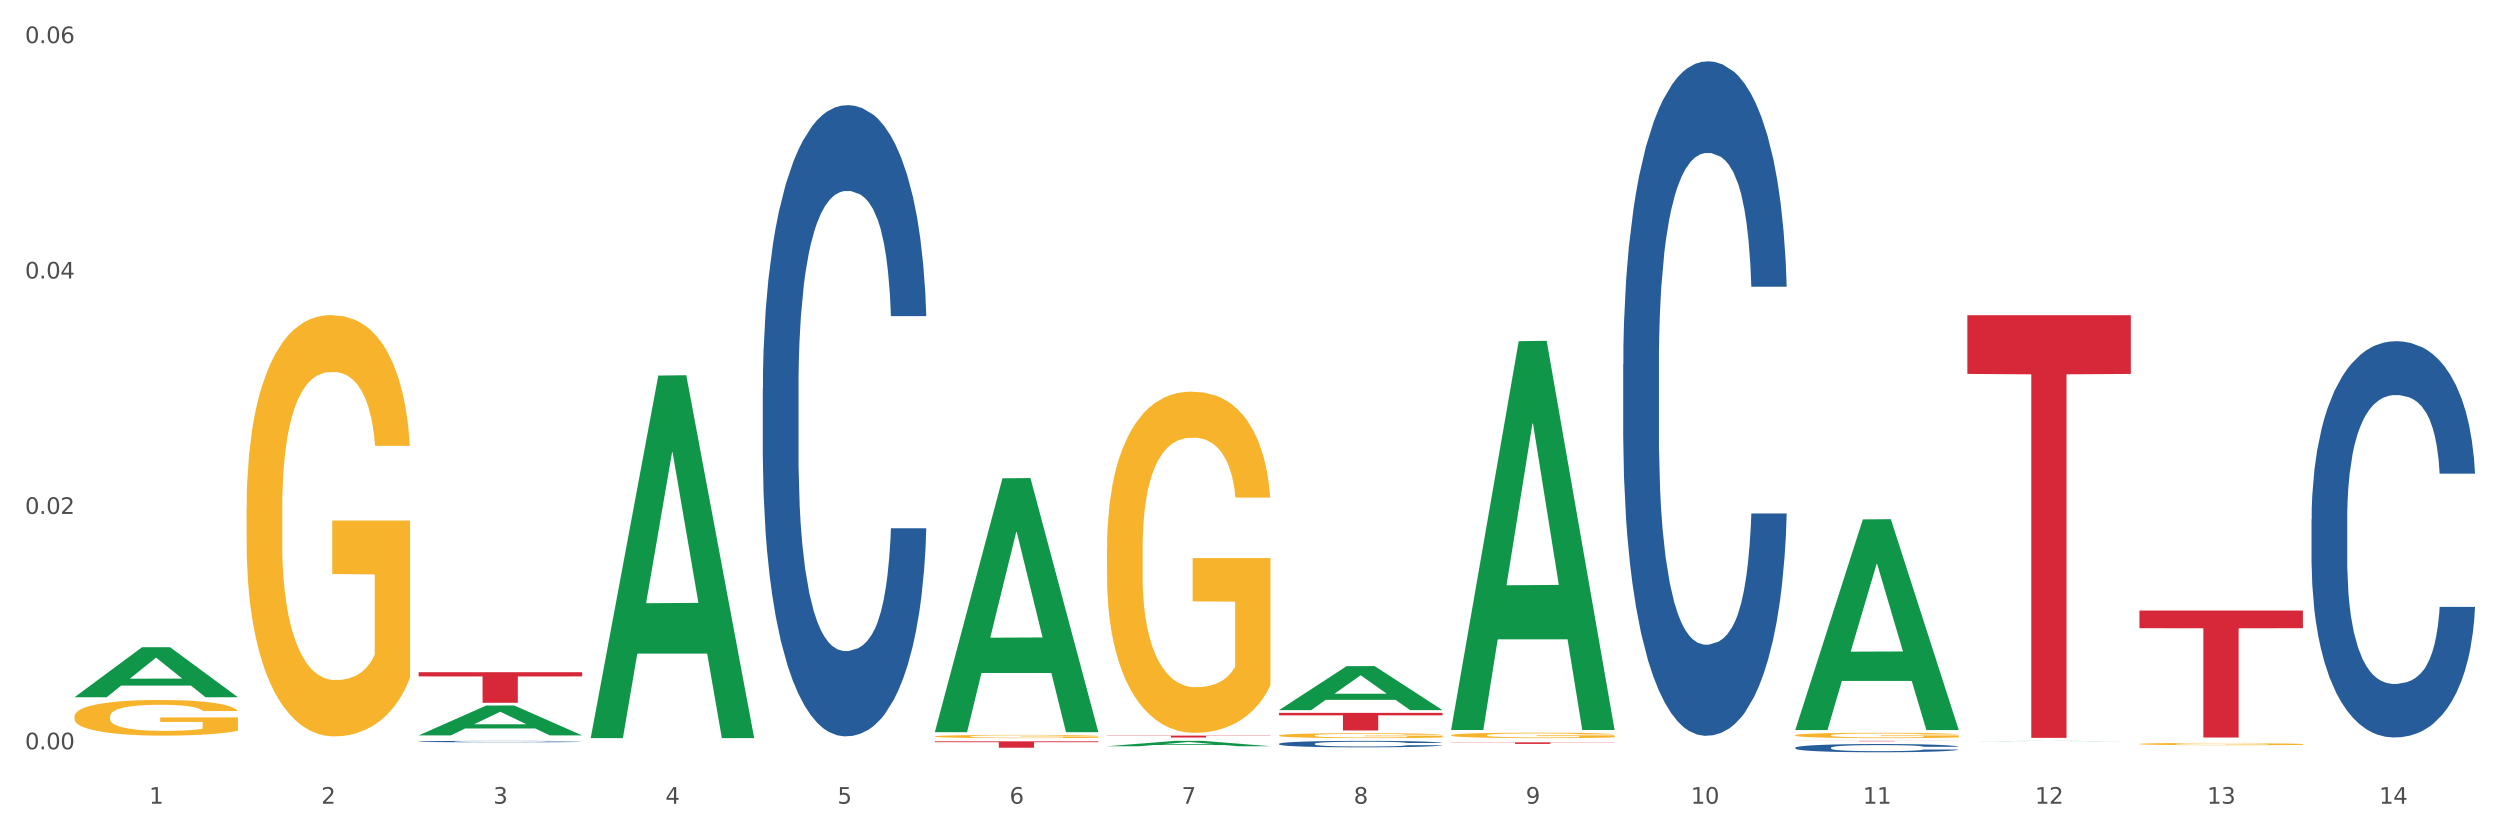 <?xml version="1.0" encoding="utf-8" standalone="no"?>
<!DOCTYPE svg PUBLIC "-//W3C//DTD SVG 1.1//EN"
  "http://www.w3.org/Graphics/SVG/1.1/DTD/svg11.dtd">
<svg xmlns:xlink="http://www.w3.org/1999/xlink" width="1080pt" height="360pt" viewBox="0 0 1080 360" xmlns="http://www.w3.org/2000/svg" version="1.1">
 <rect x="0" y="0" width="1080" height="360" fill="#333333" stroke="none"/>
 <defs>
  <style type="text/css">*{stroke-linejoin: round; stroke-linecap: butt}</style>
 </defs>
 <g id="figure_1">
  <g id="patch_1">
   <path d="M 0 360 
L 1080 360 
L 1080 0 
L 0 0 
z
" style="fill: #ffffff; stroke: #ffffff; stroke-linejoin: miter"/>
  </g>
  <g id="axes_1">
   <g id="matplotlib.axis_1">
    <g id="xtick_1">
     <g id="text_1">
      <!-- 1 -->
      <g style="fill: #4d4d4d" transform="translate(64.432 347.204) scale(0.096 -0.096)">
       <defs>
        <path id="DejaVuSans-31" d="M 794 531 
L 1825 531 
L 1825 4091 
L 703 3866 
L 703 4441 
L 1819 4666 
L 2450 4666 
L 2450 531 
L 3481 531 
L 3481 0 
L 794 0 
L 794 531 
z
" transform="scale(0.016)"/>
       </defs>
       <use xlink:href="#DejaVuSans-31"/>
      </g>
     </g>
    </g>
    <g id="xtick_2">
     <g id="text_2">
      <!-- 2 -->
      <g style="fill: #4d4d4d" transform="translate(138.771 347.204) scale(0.096 -0.096)">
       <defs>
        <path id="DejaVuSans-32" d="M 1228 531 
L 3431 531 
L 3431 0 
L 469 0 
L 469 531 
Q 828 903 1448 1529 
Q 2069 2156 2228 2338 
Q 2531 2678 2651 2914 
Q 2772 3150 2772 3378 
Q 2772 3750 2511 3984 
Q 2250 4219 1831 4219 
Q 1534 4219 1204 4116 
Q 875 4013 500 3803 
L 500 4441 
Q 881 4594 1212 4672 
Q 1544 4750 1819 4750 
Q 2544 4750 2975 4387 
Q 3406 4025 3406 3419 
Q 3406 3131 3298 2873 
Q 3191 2616 2906 2266 
Q 2828 2175 2409 1742 
Q 1991 1309 1228 531 
z
" transform="scale(0.016)"/>
       </defs>
       <use xlink:href="#DejaVuSans-32"/>
      </g>
     </g>
    </g>
    <g id="xtick_3">
     <g id="text_3">
      <!-- 3 -->
      <g style="fill: #4d4d4d" transform="translate(213.109 347.204) scale(0.096 -0.096)">
       <defs>
        <path id="DejaVuSans-33" d="M 2597 2516 
Q 3050 2419 3304 2112 
Q 3559 1806 3559 1356 
Q 3559 666 3084 287 
Q 2609 -91 1734 -91 
Q 1441 -91 1130 -33 
Q 819 25 488 141 
L 488 750 
Q 750 597 1062 519 
Q 1375 441 1716 441 
Q 2309 441 2620 675 
Q 2931 909 2931 1356 
Q 2931 1769 2642 2001 
Q 2353 2234 1838 2234 
L 1294 2234 
L 1294 2753 
L 1863 2753 
Q 2328 2753 2575 2939 
Q 2822 3125 2822 3475 
Q 2822 3834 2567 4026 
Q 2313 4219 1838 4219 
Q 1578 4219 1281 4162 
Q 984 4106 628 3988 
L 628 4550 
Q 988 4650 1302 4700 
Q 1616 4750 1894 4750 
Q 2613 4750 3031 4423 
Q 3450 4097 3450 3541 
Q 3450 3153 3228 2886 
Q 3006 2619 2597 2516 
z
" transform="scale(0.016)"/>
       </defs>
       <use xlink:href="#DejaVuSans-33"/>
      </g>
     </g>
    </g>
    <g id="xtick_4">
     <g id="text_4">
      <!-- 4 -->
      <g style="fill: #4d4d4d" transform="translate(287.448 347.204) scale(0.096 -0.096)">
       <defs>
        <path id="DejaVuSans-34" d="M 2419 4116 
L 825 1625 
L 2419 1625 
L 2419 4116 
z
M 2253 4666 
L 3047 4666 
L 3047 1625 
L 3713 1625 
L 3713 1100 
L 3047 1100 
L 3047 0 
L 2419 0 
L 2419 1100 
L 313 1100 
L 313 1709 
L 2253 4666 
z
" transform="scale(0.016)"/>
       </defs>
       <use xlink:href="#DejaVuSans-34"/>
      </g>
     </g>
    </g>
    <g id="xtick_5">
     <g id="text_5">
      <!-- 5 -->
      <g style="fill: #4d4d4d" transform="translate(361.787 347.204) scale(0.096 -0.096)">
       <defs>
        <path id="DejaVuSans-35" d="M 691 4666 
L 3169 4666 
L 3169 4134 
L 1269 4134 
L 1269 2991 
Q 1406 3038 1543 3061 
Q 1681 3084 1819 3084 
Q 2600 3084 3056 2656 
Q 3513 2228 3513 1497 
Q 3513 744 3044 326 
Q 2575 -91 1722 -91 
Q 1428 -91 1123 -41 
Q 819 9 494 109 
L 494 744 
Q 775 591 1075 516 
Q 1375 441 1709 441 
Q 2250 441 2565 725 
Q 2881 1009 2881 1497 
Q 2881 1984 2565 2268 
Q 2250 2553 1709 2553 
Q 1456 2553 1204 2497 
Q 953 2441 691 2322 
L 691 4666 
z
" transform="scale(0.016)"/>
       </defs>
       <use xlink:href="#DejaVuSans-35"/>
      </g>
     </g>
    </g>
    <g id="xtick_6">
     <g id="text_6">
      <!-- 6 -->
      <g style="fill: #4d4d4d" transform="translate(436.125 347.204) scale(0.096 -0.096)">
       <defs>
        <path id="DejaVuSans-36" d="M 2113 2584 
Q 1688 2584 1439 2293 
Q 1191 2003 1191 1497 
Q 1191 994 1439 701 
Q 1688 409 2113 409 
Q 2538 409 2786 701 
Q 3034 994 3034 1497 
Q 3034 2003 2786 2293 
Q 2538 2584 2113 2584 
z
M 3366 4563 
L 3366 3988 
Q 3128 4100 2886 4159 
Q 2644 4219 2406 4219 
Q 1781 4219 1451 3797 
Q 1122 3375 1075 2522 
Q 1259 2794 1537 2939 
Q 1816 3084 2150 3084 
Q 2853 3084 3261 2657 
Q 3669 2231 3669 1497 
Q 3669 778 3244 343 
Q 2819 -91 2113 -91 
Q 1303 -91 875 529 
Q 447 1150 447 2328 
Q 447 3434 972 4092 
Q 1497 4750 2381 4750 
Q 2619 4750 2861 4703 
Q 3103 4656 3366 4563 
z
" transform="scale(0.016)"/>
       </defs>
       <use xlink:href="#DejaVuSans-36"/>
      </g>
     </g>
    </g>
    <g id="xtick_7">
     <g id="text_7">
      <!-- 7 -->
      <g style="fill: #4d4d4d" transform="translate(510.464 347.204) scale(0.096 -0.096)">
       <defs>
        <path id="DejaVuSans-37" d="M 525 4666 
L 3525 4666 
L 3525 4397 
L 1831 0 
L 1172 0 
L 2766 4134 
L 525 4134 
L 525 4666 
z
" transform="scale(0.016)"/>
       </defs>
       <use xlink:href="#DejaVuSans-37"/>
      </g>
     </g>
    </g>
    <g id="xtick_8">
     <g id="text_8">
      <!-- 8 -->
      <g style="fill: #4d4d4d" transform="translate(584.803 347.204) scale(0.096 -0.096)">
       <defs>
        <path id="DejaVuSans-38" d="M 2034 2216 
Q 1584 2216 1326 1975 
Q 1069 1734 1069 1313 
Q 1069 891 1326 650 
Q 1584 409 2034 409 
Q 2484 409 2743 651 
Q 3003 894 3003 1313 
Q 3003 1734 2745 1975 
Q 2488 2216 2034 2216 
z
M 1403 2484 
Q 997 2584 770 2862 
Q 544 3141 544 3541 
Q 544 4100 942 4425 
Q 1341 4750 2034 4750 
Q 2731 4750 3128 4425 
Q 3525 4100 3525 3541 
Q 3525 3141 3298 2862 
Q 3072 2584 2669 2484 
Q 3125 2378 3379 2068 
Q 3634 1759 3634 1313 
Q 3634 634 3220 271 
Q 2806 -91 2034 -91 
Q 1263 -91 848 271 
Q 434 634 434 1313 
Q 434 1759 690 2068 
Q 947 2378 1403 2484 
z
M 1172 3481 
Q 1172 3119 1398 2916 
Q 1625 2713 2034 2713 
Q 2441 2713 2670 2916 
Q 2900 3119 2900 3481 
Q 2900 3844 2670 4047 
Q 2441 4250 2034 4250 
Q 1625 4250 1398 4047 
Q 1172 3844 1172 3481 
z
" transform="scale(0.016)"/>
       </defs>
       <use xlink:href="#DejaVuSans-38"/>
      </g>
     </g>
    </g>
    <g id="xtick_9">
     <g id="text_9">
      <!-- 9 -->
      <g style="fill: #4d4d4d" transform="translate(659.142 347.204) scale(0.096 -0.096)">
       <defs>
        <path id="DejaVuSans-39" d="M 703 97 
L 703 672 
Q 941 559 1184 500 
Q 1428 441 1663 441 
Q 2288 441 2617 861 
Q 2947 1281 2994 2138 
Q 2813 1869 2534 1725 
Q 2256 1581 1919 1581 
Q 1219 1581 811 2004 
Q 403 2428 403 3163 
Q 403 3881 828 4315 
Q 1253 4750 1959 4750 
Q 2769 4750 3195 4129 
Q 3622 3509 3622 2328 
Q 3622 1225 3098 567 
Q 2575 -91 1691 -91 
Q 1453 -91 1209 -44 
Q 966 3 703 97 
z
M 1959 2075 
Q 2384 2075 2632 2365 
Q 2881 2656 2881 3163 
Q 2881 3666 2632 3958 
Q 2384 4250 1959 4250 
Q 1534 4250 1286 3958 
Q 1038 3666 1038 3163 
Q 1038 2656 1286 2365 
Q 1534 2075 1959 2075 
z
" transform="scale(0.016)"/>
       </defs>
       <use xlink:href="#DejaVuSans-39"/>
      </g>
     </g>
    </g>
    <g id="xtick_10">
     <g id="text_10">
      <!-- 10 -->
      <g style="fill: #4d4d4d" transform="translate(730.426 347.204) scale(0.096 -0.096)">
       <defs>
        <path id="DejaVuSans-30" d="M 2034 4250 
Q 1547 4250 1301 3770 
Q 1056 3291 1056 2328 
Q 1056 1369 1301 889 
Q 1547 409 2034 409 
Q 2525 409 2770 889 
Q 3016 1369 3016 2328 
Q 3016 3291 2770 3770 
Q 2525 4250 2034 4250 
z
M 2034 4750 
Q 2819 4750 3233 4129 
Q 3647 3509 3647 2328 
Q 3647 1150 3233 529 
Q 2819 -91 2034 -91 
Q 1250 -91 836 529 
Q 422 1150 422 2328 
Q 422 3509 836 4129 
Q 1250 4750 2034 4750 
z
" transform="scale(0.016)"/>
       </defs>
       <use xlink:href="#DejaVuSans-31"/>
       <use xlink:href="#DejaVuSans-30" transform="translate(63.623 0)"/>
      </g>
     </g>
    </g>
    <g id="xtick_11">
     <g id="text_11">
      <!-- 11 -->
      <g style="fill: #4d4d4d" transform="translate(804.765 347.204) scale(0.096 -0.096)">
       <use xlink:href="#DejaVuSans-31"/>
       <use xlink:href="#DejaVuSans-31" transform="translate(63.623 0)"/>
      </g>
     </g>
    </g>
    <g id="xtick_12">
     <g id="text_12">
      <!-- 12 -->
      <g style="fill: #4d4d4d" transform="translate(879.104 347.204) scale(0.096 -0.096)">
       <use xlink:href="#DejaVuSans-31"/>
       <use xlink:href="#DejaVuSans-32" transform="translate(63.623 0)"/>
      </g>
     </g>
    </g>
    <g id="xtick_13">
     <g id="text_13">
      <!-- 13 -->
      <g style="fill: #4d4d4d" transform="translate(953.442 347.204) scale(0.096 -0.096)">
       <use xlink:href="#DejaVuSans-31"/>
       <use xlink:href="#DejaVuSans-33" transform="translate(63.623 0)"/>
      </g>
     </g>
    </g>
    <g id="xtick_14">
     <g id="text_14">
      <!-- 14 -->
      <g style="fill: #4d4d4d" transform="translate(1027.781 347.204) scale(0.096 -0.096)">
       <use xlink:href="#DejaVuSans-31"/>
       <use xlink:href="#DejaVuSans-34" transform="translate(63.623 0)"/>
      </g>
     </g>
    </g>
    <g id="xtick_15"/>
    <g id="xtick_16"/>
    <g id="xtick_17"/>
    <g id="xtick_18"/>
    <g id="xtick_19"/>
    <g id="xtick_20"/>
    <g id="xtick_21"/>
    <g id="xtick_22"/>
    <g id="xtick_23"/>
    <g id="xtick_24"/>
    <g id="xtick_25"/>
    <g id="xtick_26"/>
    <g id="xtick_27"/>
   </g>
   <g id="matplotlib.axis_2">
    <g id="ytick_1">
     <g id="text_15">
      <!-- 0.00 -->
      <g style="fill: #4d4d4d" transform="translate(10.8 323.697) scale(0.096 -0.096)">
       <defs>
        <path id="DejaVuSans-2e" d="M 684 794 
L 1344 794 
L 1344 0 
L 684 0 
L 684 794 
z
" transform="scale(0.016)"/>
       </defs>
       <use xlink:href="#DejaVuSans-30"/>
       <use xlink:href="#DejaVuSans-2e" transform="translate(63.623 0)"/>
       <use xlink:href="#DejaVuSans-30" transform="translate(95.41 0)"/>
       <use xlink:href="#DejaVuSans-30" transform="translate(159.033 0)"/>
      </g>
     </g>
    </g>
    <g id="ytick_2">
     <g id="text_16">
      <!-- 0.02 -->
      <g style="fill: #4d4d4d" transform="translate(10.8 222.008) scale(0.096 -0.096)">
       <use xlink:href="#DejaVuSans-30"/>
       <use xlink:href="#DejaVuSans-2e" transform="translate(63.623 0)"/>
       <use xlink:href="#DejaVuSans-30" transform="translate(95.41 0)"/>
       <use xlink:href="#DejaVuSans-32" transform="translate(159.033 0)"/>
      </g>
     </g>
    </g>
    <g id="ytick_3">
     <g id="text_17">
      <!-- 0.04 -->
      <g style="fill: #4d4d4d" transform="translate(10.8 120.318) scale(0.096 -0.096)">
       <use xlink:href="#DejaVuSans-30"/>
       <use xlink:href="#DejaVuSans-2e" transform="translate(63.623 0)"/>
       <use xlink:href="#DejaVuSans-30" transform="translate(95.41 0)"/>
       <use xlink:href="#DejaVuSans-34" transform="translate(159.033 0)"/>
      </g>
     </g>
    </g>
    <g id="ytick_4">
     <g id="text_18">
      <!-- 0.06 -->
      <g style="fill: #4d4d4d" transform="translate(10.8 18.628) scale(0.096 -0.096)">
       <use xlink:href="#DejaVuSans-30"/>
       <use xlink:href="#DejaVuSans-2e" transform="translate(63.623 0)"/>
       <use xlink:href="#DejaVuSans-30" transform="translate(95.41 0)"/>
       <use xlink:href="#DejaVuSans-36" transform="translate(159.033 0)"/>
      </g>
     </g>
    </g>
    <g id="ytick_5"/>
    <g id="ytick_6"/>
    <g id="ytick_7"/>
   </g>
   <g id="PolyCollection_1">
    <path d="M 32.175 301.184 
L 32.248 301.163 
L 61.37 279.602 
L 73.456 279.581 
L 102.797 301.224 
L 88.818 301.224 
L 82.484 296.184 
L 52.415 296.184 
L 52.197 296.266 
L 46.081 301.224 
L 32.175 301.224 
L 32.175 301.184 
L 56.201 293.177 
L 78.698 293.156 
L 67.559 284.194 
L 67.413 284.154 
L 67.267 284.215 
L 56.128 293.156 
L 56.201 293.177 
L 32.175 301.184 
z
" clip-path="url(#p8ec75733e3)" style="fill: #109648"/>
    <path d="M 775.562 320.05 
L 846.184 320.05 
L 846.184 320.076 
L 818.404 320.076 
L 818.404 320.235 
L 803.175 320.235 
L 803.175 320.076 
L 775.562 320.076 
L 775.562 320.05 
L 775.562 320.05 
z
" clip-path="url(#p8ec75733e3)" style="fill: #d62839"/>
    <path d="M 626.885 320.688 
L 697.506 320.688 
L 697.506 320.783 
L 669.726 320.783 
L 669.726 321.368 
L 654.497 321.368 
L 654.497 320.783 
L 626.885 320.783 
L 626.885 320.689 
L 626.885 320.688 
z
" clip-path="url(#p8ec75733e3)" style="fill: #d62839"/>
    <path d="M 552.546 307.954 
L 623.168 307.954 
L 623.168 309.013 
L 595.388 309.02 
L 595.388 315.57 
L 580.159 315.57 
L 580.159 309.02 
L 552.546 309.013 
L 552.546 307.962 
L 552.546 307.954 
z
" clip-path="url(#p8ec75733e3)" style="fill: #d62839"/>
    <path d="M 478.207 317.778 
L 548.829 317.778 
L 548.829 317.894 
L 521.049 317.895 
L 521.049 318.613 
L 505.82 318.613 
L 505.82 317.895 
L 478.207 317.894 
L 478.207 317.779 
L 478.207 317.778 
z
" clip-path="url(#p8ec75733e3)" style="fill: #d62839"/>
    <path d="M 403.869 320.247 
L 474.49 320.247 
L 474.49 320.632 
L 446.71 320.635 
L 446.71 323.02 
L 431.481 323.02 
L 431.481 320.635 
L 403.869 320.632 
L 403.869 320.25 
L 403.869 320.247 
z
" clip-path="url(#p8ec75733e3)" style="fill: #d62839"/>
    <path d="M 180.852 290.381 
L 251.474 290.381 
L 251.474 292.218 
L 223.694 292.23 
L 223.694 303.596 
L 208.465 303.596 
L 208.465 292.23 
L 180.852 292.218 
L 180.852 290.394 
L 180.852 290.381 
z
" clip-path="url(#p8ec75733e3)" style="fill: #d62839"/>
    <path d="M 180.852 320.334 
L 180.936 320.334 
L 180.936 320.318 
L 181.186 320.296 
L 182.105 320.255 
L 183.273 320.225 
L 185.277 320.189 
L 186.362 320.174 
L 187.781 320.157 
L 190.703 320.13 
L 194.042 320.107 
L 196.379 320.094 
L 198.132 320.086 
L 202.056 320.072 
L 204.31 320.065 
L 206.647 320.06 
L 208.65 320.057 
L 211.989 320.053 
L 214.661 320.051 
L 217.749 320.05 
L 220.337 320.051 
L 223.76 320.053 
L 228.768 320.06 
L 230.688 320.064 
L 233.276 320.071 
L 235.947 320.08 
L 238.118 320.089 
L 240.622 320.103 
L 243.21 320.12 
L 245.714 320.142 
L 247.467 320.162 
L 248.886 320.184 
L 250.139 320.21 
L 251.057 320.238 
L 251.474 320.262 
L 236.198 320.262 
L 235.78 320.24 
L 234.946 320.217 
L 234.111 320.202 
L 233.193 320.189 
L 231.774 320.174 
L 230.521 320.165 
L 228.434 320.154 
L 226.514 320.147 
L 224.928 320.143 
L 223.008 320.14 
L 218.918 320.136 
L 215.996 320.136 
L 214.16 320.137 
L 211.906 320.14 
L 209.986 320.144 
L 207.732 320.151 
L 205.979 320.159 
L 204.226 320.169 
L 203.224 320.176 
L 201.722 320.188 
L 200.72 320.199 
L 199.384 320.217 
L 198.633 320.229 
L 197.297 320.262 
L 196.713 320.286 
L 196.463 320.303 
L 196.296 320.322 
L 196.296 320.412 
L 196.797 320.452 
L 197.214 320.47 
L 197.882 320.489 
L 199.134 320.515 
L 200.97 320.539 
L 202.89 320.557 
L 204.476 320.568 
L 205.979 320.576 
L 207.482 320.583 
L 209.318 320.589 
L 210.821 320.592 
L 213.075 320.596 
L 215.746 320.597 
L 217.833 320.597 
L 222.09 320.594 
L 224.01 320.591 
L 225.847 320.587 
L 227.85 320.581 
L 229.436 320.574 
L 230.354 320.569 
L 231.857 320.558 
L 233.026 320.546 
L 234.027 320.533 
L 234.695 320.522 
L 235.447 320.504 
L 236.031 320.485 
L 236.198 320.474 
L 251.474 320.474 
L 251.14 320.495 
L 250.556 320.515 
L 249.387 320.542 
L 248.469 320.558 
L 247.05 320.577 
L 245.547 320.593 
L 243.46 320.611 
L 241.54 320.624 
L 239.537 320.636 
L 237.367 320.646 
L 233.443 320.661 
L 232.024 320.665 
L 229.019 320.672 
L 226.681 320.676 
L 223.259 320.68 
L 219.753 320.682 
L 216.08 320.683 
L 212.824 320.682 
L 209.235 320.678 
L 206.981 320.675 
L 204.476 320.669 
L 201.555 320.661 
L 198.8 320.652 
L 196.212 320.64 
L 193.791 320.627 
L 191.538 320.612 
L 188.616 320.587 
L 186.445 320.563 
L 184.859 320.54 
L 183.774 320.521 
L 182.689 320.497 
L 182.105 320.48 
L 181.186 320.44 
L 180.852 320.402 
L 180.852 320.334 
z
" clip-path="url(#p8ec75733e3)" style="fill: #255c99"/>
    <path d="M 329.53 167.949 
L 329.613 167.7 
L 329.613 160.727 
L 329.864 151.263 
L 330.782 133.83 
L 331.951 120.631 
L 333.954 105.19 
L 335.039 98.715 
L 336.458 91.493 
L 339.38 79.788 
L 342.719 69.826 
L 345.057 64.347 
L 346.81 60.861 
L 350.733 54.634 
L 352.987 51.895 
L 355.324 49.654 
L 357.328 48.159 
L 360.667 46.416 
L 363.338 45.669 
L 366.427 45.42 
L 369.015 45.669 
L 372.437 46.665 
L 377.446 49.654 
L 379.366 51.397 
L 381.954 54.385 
L 384.625 58.37 
L 386.795 62.355 
L 389.3 68.083 
L 391.887 75.554 
L 394.392 85.018 
L 396.145 93.734 
L 397.564 102.949 
L 398.816 114.156 
L 399.734 126.359 
L 400.152 136.57 
L 384.875 136.57 
L 384.458 127.355 
L 383.623 117.393 
L 382.788 110.669 
L 381.87 105.19 
L 380.451 98.964 
L 379.199 94.979 
L 377.112 90.248 
L 375.192 87.259 
L 373.606 85.516 
L 371.686 84.022 
L 367.595 82.527 
L 364.674 82.527 
L 362.837 83.025 
L 360.583 84.271 
L 358.663 86.014 
L 356.41 89.002 
L 354.656 92.24 
L 352.903 96.474 
L 351.902 99.462 
L 350.399 104.941 
L 349.397 109.424 
L 348.062 117.144 
L 347.31 122.623 
L 345.975 136.819 
L 345.391 147.279 
L 345.14 154.501 
L 344.973 162.47 
L 344.973 201.321 
L 345.474 218.754 
L 345.891 226.225 
L 346.559 234.693 
L 347.811 245.651 
L 349.648 256.36 
L 351.568 264.08 
L 353.154 268.812 
L 354.656 272.299 
L 356.159 275.038 
L 357.996 277.528 
L 359.498 279.023 
L 361.752 280.517 
L 364.423 281.264 
L 366.51 281.264 
L 370.768 280.019 
L 372.688 278.774 
L 374.524 277.03 
L 376.528 274.291 
L 378.114 271.302 
L 379.032 269.061 
L 380.534 264.329 
L 381.703 259.348 
L 382.705 253.62 
L 383.373 248.639 
L 384.124 241.168 
L 384.708 232.701 
L 384.875 228.218 
L 400.152 228.218 
L 399.818 237.183 
L 399.233 245.9 
L 398.065 257.605 
L 397.146 264.329 
L 395.727 272.548 
L 394.225 279.521 
L 392.138 287.241 
L 390.218 292.969 
L 388.214 297.95 
L 386.044 302.433 
L 382.121 308.659 
L 380.701 310.402 
L 377.696 313.391 
L 375.359 315.134 
L 371.936 316.877 
L 368.43 317.873 
L 364.757 318.123 
L 361.502 317.624 
L 357.912 316.13 
L 355.658 314.636 
L 353.154 312.395 
L 350.232 308.908 
L 347.477 304.674 
L 344.89 299.693 
L 342.469 293.965 
L 340.215 287.49 
L 337.293 276.781 
L 335.123 266.321 
L 333.537 256.609 
L 332.452 248.39 
L 331.366 237.93 
L 330.782 230.708 
L 329.864 213.275 
L 329.53 197.087 
L 329.53 167.949 
z
" clip-path="url(#p8ec75733e3)" style="fill: #255c99"/>
    <path d="M 552.546 321.308 
L 552.629 321.305 
L 552.629 321.234 
L 552.88 321.137 
L 553.798 320.958 
L 554.967 320.822 
L 556.97 320.664 
L 558.055 320.597 
L 559.475 320.523 
L 562.396 320.403 
L 565.735 320.301 
L 568.073 320.244 
L 569.826 320.209 
L 573.749 320.145 
L 576.003 320.117 
L 578.34 320.094 
L 580.344 320.078 
L 583.683 320.06 
L 586.354 320.053 
L 589.443 320.05 
L 592.031 320.053 
L 595.453 320.063 
L 600.462 320.094 
L 602.382 320.112 
L 604.97 320.142 
L 607.641 320.183 
L 609.811 320.224 
L 612.316 320.283 
L 614.903 320.36 
L 617.408 320.457 
L 619.161 320.546 
L 620.58 320.641 
L 621.832 320.756 
L 622.75 320.881 
L 623.168 320.986 
L 607.891 320.986 
L 607.474 320.891 
L 606.639 320.789 
L 605.804 320.72 
L 604.886 320.664 
L 603.467 320.6 
L 602.215 320.559 
L 600.128 320.51 
L 598.208 320.48 
L 596.622 320.462 
L 594.702 320.446 
L 590.612 320.431 
L 587.69 320.431 
L 585.853 320.436 
L 583.6 320.449 
L 581.68 320.467 
L 579.426 320.498 
L 577.673 320.531 
L 575.92 320.574 
L 574.918 320.605 
L 573.415 320.661 
L 572.414 320.707 
L 571.078 320.787 
L 570.327 320.843 
L 568.991 320.988 
L 568.407 321.096 
L 568.156 321.17 
L 567.989 321.252 
L 567.989 321.651 
L 568.49 321.83 
L 568.908 321.906 
L 569.575 321.993 
L 570.827 322.106 
L 572.664 322.216 
L 574.584 322.295 
L 576.17 322.343 
L 577.673 322.379 
L 579.175 322.407 
L 581.012 322.433 
L 582.514 322.448 
L 584.768 322.464 
L 587.439 322.471 
L 589.526 322.471 
L 593.784 322.459 
L 595.704 322.446 
L 597.54 322.428 
L 599.544 322.4 
L 601.13 322.369 
L 602.048 322.346 
L 603.551 322.297 
L 604.719 322.246 
L 605.721 322.188 
L 606.389 322.136 
L 607.14 322.06 
L 607.724 321.973 
L 607.891 321.927 
L 623.168 321.927 
L 622.834 322.019 
L 622.249 322.108 
L 621.081 322.228 
L 620.163 322.297 
L 618.743 322.382 
L 617.241 322.453 
L 615.154 322.533 
L 613.234 322.591 
L 611.23 322.643 
L 609.06 322.689 
L 605.137 322.753 
L 603.718 322.77 
L 600.712 322.801 
L 598.375 322.819 
L 594.952 322.837 
L 591.446 322.847 
L 587.773 322.85 
L 584.518 322.845 
L 580.928 322.829 
L 578.674 322.814 
L 576.17 322.791 
L 573.248 322.755 
L 570.494 322.712 
L 567.906 322.661 
L 565.485 322.602 
L 563.231 322.535 
L 560.309 322.425 
L 558.139 322.318 
L 556.553 322.218 
L 555.468 322.134 
L 554.382 322.026 
L 553.798 321.952 
L 552.88 321.773 
L 552.546 321.607 
L 552.546 321.308 
z
" clip-path="url(#p8ec75733e3)" style="fill: #255c99"/>
    <path d="M 701.223 157.414 
L 701.307 157.148 
L 701.307 149.696 
L 701.557 139.584 
L 702.476 120.955 
L 703.644 106.851 
L 705.648 90.351 
L 706.733 83.432 
L 708.152 75.714 
L 711.074 63.207 
L 714.413 52.562 
L 716.75 46.707 
L 718.503 42.981 
L 722.427 36.328 
L 724.681 33.401 
L 727.018 31.006 
L 729.021 29.409 
L 732.36 27.546 
L 735.032 26.748 
L 738.12 26.482 
L 740.708 26.748 
L 744.131 27.812 
L 749.139 31.006 
L 751.059 32.869 
L 753.647 36.062 
L 756.318 40.32 
L 758.489 44.578 
L 760.993 50.699 
L 763.581 58.683 
L 766.085 68.795 
L 767.838 78.11 
L 769.257 87.956 
L 770.51 99.932 
L 771.428 112.972 
L 771.845 123.883 
L 756.569 123.883 
L 756.151 114.036 
L 755.317 103.391 
L 754.482 96.206 
L 753.564 90.351 
L 752.145 83.698 
L 750.892 79.44 
L 748.805 74.384 
L 746.885 71.19 
L 745.299 69.328 
L 743.379 67.731 
L 739.289 66.134 
L 736.367 66.134 
L 734.531 66.666 
L 732.277 67.997 
L 730.357 69.86 
L 728.103 73.053 
L 726.35 76.513 
L 724.597 81.037 
L 723.595 84.23 
L 722.093 90.085 
L 721.091 94.875 
L 719.755 103.125 
L 719.004 108.98 
L 717.668 124.149 
L 717.084 135.326 
L 716.834 143.043 
L 716.667 151.559 
L 716.667 193.074 
L 717.168 211.703 
L 717.585 219.687 
L 718.253 228.735 
L 719.505 240.444 
L 721.341 251.887 
L 723.261 260.137 
L 724.847 265.193 
L 726.35 268.919 
L 727.853 271.847 
L 729.689 274.508 
L 731.192 276.105 
L 733.446 277.701 
L 736.117 278.5 
L 738.204 278.5 
L 742.461 277.169 
L 744.381 275.838 
L 746.218 273.976 
L 748.221 271.048 
L 749.807 267.855 
L 750.725 265.46 
L 752.228 260.403 
L 753.397 255.081 
L 754.398 248.96 
L 755.066 243.638 
L 755.818 235.654 
L 756.402 226.606 
L 756.569 221.816 
L 771.845 221.816 
L 771.511 231.396 
L 770.927 240.71 
L 769.758 253.218 
L 768.84 260.403 
L 767.421 269.185 
L 765.918 276.637 
L 763.831 284.887 
L 761.911 291.007 
L 759.908 296.33 
L 757.738 301.12 
L 753.814 307.773 
L 752.395 309.636 
L 749.39 312.829 
L 747.052 314.692 
L 743.63 316.555 
L 740.124 317.62 
L 736.451 317.886 
L 733.195 317.353 
L 729.606 315.757 
L 727.352 314.16 
L 724.847 311.765 
L 721.926 308.039 
L 719.171 303.515 
L 716.583 298.193 
L 714.162 292.072 
L 711.908 285.153 
L 708.987 273.709 
L 706.816 262.532 
L 705.23 252.154 
L 704.145 243.371 
L 703.06 232.194 
L 702.476 224.477 
L 701.557 205.848 
L 701.223 188.55 
L 701.223 157.414 
z
" clip-path="url(#p8ec75733e3)" style="fill: #255c99"/>
    <path d="M 775.562 323.015 
L 775.646 323.012 
L 775.646 322.921 
L 775.896 322.797 
L 776.814 322.568 
L 777.983 322.395 
L 779.986 322.193 
L 781.072 322.108 
L 782.491 322.013 
L 785.412 321.86 
L 788.752 321.729 
L 791.089 321.657 
L 792.842 321.612 
L 796.765 321.53 
L 799.019 321.494 
L 801.357 321.465 
L 803.36 321.445 
L 806.699 321.422 
L 809.37 321.413 
L 812.459 321.409 
L 815.047 321.413 
L 818.469 321.426 
L 823.478 321.465 
L 825.398 321.488 
L 827.986 321.527 
L 830.657 321.579 
L 832.828 321.631 
L 835.332 321.706 
L 837.92 321.804 
L 840.424 321.928 
L 842.177 322.043 
L 843.596 322.163 
L 844.848 322.31 
L 845.766 322.47 
L 846.184 322.604 
L 830.908 322.604 
L 830.49 322.483 
L 829.655 322.353 
L 828.821 322.265 
L 827.902 322.193 
L 826.483 322.111 
L 825.231 322.059 
L 823.144 321.997 
L 821.224 321.958 
L 819.638 321.935 
L 817.718 321.915 
L 813.628 321.896 
L 810.706 321.896 
L 808.87 321.902 
L 806.616 321.919 
L 804.696 321.941 
L 802.442 321.981 
L 800.689 322.023 
L 798.936 322.079 
L 797.934 322.118 
L 796.431 322.19 
L 795.43 322.248 
L 794.094 322.349 
L 793.343 322.421 
L 792.007 322.607 
L 791.423 322.744 
L 791.172 322.839 
L 791.005 322.944 
L 791.005 323.453 
L 791.506 323.681 
L 791.924 323.779 
L 792.591 323.89 
L 793.844 324.034 
L 795.68 324.174 
L 797.6 324.276 
L 799.186 324.338 
L 800.689 324.383 
L 802.191 324.419 
L 804.028 324.452 
L 805.53 324.471 
L 807.784 324.491 
L 810.456 324.501 
L 812.543 324.501 
L 816.8 324.484 
L 818.72 324.468 
L 820.556 324.445 
L 822.56 324.409 
L 824.146 324.37 
L 825.064 324.341 
L 826.567 324.279 
L 827.735 324.213 
L 828.737 324.138 
L 829.405 324.073 
L 830.156 323.975 
L 830.741 323.864 
L 830.908 323.805 
L 846.184 323.805 
L 845.85 323.923 
L 845.266 324.037 
L 844.097 324.191 
L 843.179 324.279 
L 841.76 324.387 
L 840.257 324.478 
L 838.17 324.579 
L 836.25 324.654 
L 834.247 324.719 
L 832.076 324.778 
L 828.153 324.86 
L 826.734 324.883 
L 823.728 324.922 
L 821.391 324.945 
L 817.969 324.968 
L 814.463 324.981 
L 810.79 324.984 
L 807.534 324.977 
L 803.944 324.958 
L 801.69 324.938 
L 799.186 324.909 
L 796.264 324.863 
L 793.51 324.808 
L 790.922 324.742 
L 788.501 324.667 
L 786.247 324.582 
L 783.325 324.442 
L 781.155 324.305 
L 779.569 324.178 
L 778.484 324.07 
L 777.399 323.933 
L 776.814 323.838 
L 775.896 323.61 
L 775.562 323.397 
L 775.562 323.015 
z
" clip-path="url(#p8ec75733e3)" style="fill: #255c99"/>
    <path d="M 998.578 224.319 
L 998.662 224.163 
L 998.662 219.785 
L 998.912 213.844 
L 999.83 202.9 
L 1000.999 194.613 
L 1003.003 184.92 
L 1004.088 180.855 
L 1005.507 176.321 
L 1008.429 168.973 
L 1011.768 162.719 
L 1014.105 159.28 
L 1015.858 157.091 
L 1019.781 153.182 
L 1022.035 151.462 
L 1024.373 150.055 
L 1026.376 149.117 
L 1029.715 148.023 
L 1032.387 147.554 
L 1035.475 147.397 
L 1038.063 147.554 
L 1041.486 148.179 
L 1046.494 150.055 
L 1048.414 151.15 
L 1051.002 153.026 
L 1053.673 155.527 
L 1055.844 158.029 
L 1058.348 161.625 
L 1060.936 166.315 
L 1063.44 172.256 
L 1065.193 177.728 
L 1066.612 183.513 
L 1067.864 190.548 
L 1068.783 198.209 
L 1069.2 204.619 
L 1053.924 204.619 
L 1053.506 198.835 
L 1052.671 192.581 
L 1051.837 188.36 
L 1050.918 184.92 
L 1049.499 181.011 
L 1048.247 178.51 
L 1046.16 175.539 
L 1044.24 173.663 
L 1042.654 172.569 
L 1040.734 171.631 
L 1036.644 170.693 
L 1033.722 170.693 
L 1031.886 171.005 
L 1029.632 171.787 
L 1027.712 172.882 
L 1025.458 174.758 
L 1023.705 176.79 
L 1021.952 179.448 
L 1020.95 181.324 
L 1019.448 184.764 
L 1018.446 187.578 
L 1017.11 192.425 
L 1016.359 195.864 
L 1015.023 204.776 
L 1014.439 211.342 
L 1014.188 215.876 
L 1014.022 220.879 
L 1014.022 245.269 
L 1014.522 256.213 
L 1014.94 260.903 
L 1015.608 266.219 
L 1016.86 273.098 
L 1018.696 279.821 
L 1020.616 284.668 
L 1022.202 287.638 
L 1023.705 289.827 
L 1025.207 291.547 
L 1027.044 293.11 
L 1028.547 294.048 
L 1030.8 294.987 
L 1033.472 295.456 
L 1035.559 295.456 
L 1039.816 294.674 
L 1041.736 293.892 
L 1043.572 292.798 
L 1045.576 291.078 
L 1047.162 289.202 
L 1048.08 287.795 
L 1049.583 284.824 
L 1050.752 281.697 
L 1051.753 278.101 
L 1052.421 274.974 
L 1053.172 270.284 
L 1053.757 264.968 
L 1053.924 262.154 
L 1069.2 262.154 
L 1068.866 267.783 
L 1068.282 273.255 
L 1067.113 280.603 
L 1066.195 284.824 
L 1064.776 289.983 
L 1063.273 294.361 
L 1061.186 299.208 
L 1059.266 302.804 
L 1057.263 305.931 
L 1055.092 308.745 
L 1051.169 312.653 
L 1049.75 313.748 
L 1046.745 315.624 
L 1044.407 316.718 
L 1040.985 317.813 
L 1037.479 318.438 
L 1033.806 318.595 
L 1030.55 318.282 
L 1026.96 317.344 
L 1024.707 316.406 
L 1022.202 314.999 
L 1019.281 312.81 
L 1016.526 310.152 
L 1013.938 307.025 
L 1011.517 303.429 
L 1009.263 299.364 
L 1006.342 292.641 
L 1004.171 286.075 
L 1002.585 279.977 
L 1001.5 274.818 
L 1000.415 268.252 
L 999.83 263.718 
L 998.912 252.774 
L 998.578 242.611 
L 998.578 224.319 
z
" clip-path="url(#p8ec75733e3)" style="fill: #255c99"/>
    <path d="M 924.24 321.396 
L 924.323 321.395 
L 924.323 321.362 
L 924.49 321.334 
L 925.323 321.265 
L 926.574 321.209 
L 927.491 321.179 
L 928.408 321.154 
L 929.492 321.13 
L 930.826 321.104 
L 933.244 321.067 
L 934.745 321.048 
L 936.58 321.028 
L 939.915 320.998 
L 942.333 320.982 
L 944.834 320.968 
L 948.92 320.952 
L 951.588 320.945 
L 954.423 320.939 
L 957.841 320.935 
L 960.426 320.935 
L 966.096 320.937 
L 970.932 320.946 
L 973.266 320.952 
L 976.268 320.963 
L 977.852 320.97 
L 980.437 320.985 
L 983.105 321.004 
L 984.939 321.02 
L 987.691 321.051 
L 989.775 321.082 
L 991.693 321.12 
L 992.693 321.147 
L 993.444 321.171 
L 994.111 321.2 
L 994.778 321.244 
L 979.77 321.244 
L 979.186 321.212 
L 978.269 321.182 
L 976.935 321.153 
L 975.768 321.135 
L 973.766 321.112 
L 971.932 321.098 
L 970.014 321.087 
L 967.68 321.078 
L 965.845 321.073 
L 963.261 321.069 
L 958.175 321.07 
L 954.756 321.078 
L 952.422 321.087 
L 950.921 321.095 
L 949.587 321.104 
L 948.086 321.117 
L 946.335 321.136 
L 945.084 321.153 
L 943.834 321.175 
L 942.833 321.197 
L 941.916 321.222 
L 941.165 321.25 
L 940.582 321.278 
L 940.081 321.313 
L 939.665 321.37 
L 939.665 321.495 
L 939.831 321.523 
L 940.248 321.561 
L 940.749 321.589 
L 941.582 321.622 
L 942.333 321.645 
L 943.75 321.678 
L 945.334 321.705 
L 946.585 321.723 
L 947.836 321.737 
L 950.004 321.757 
L 952.422 321.774 
L 954.506 321.784 
L 957.341 321.793 
L 959.259 321.796 
L 960.926 321.798 
L 965.012 321.798 
L 967.93 321.796 
L 971.182 321.789 
L 973.683 321.781 
L 975.768 321.771 
L 978.102 321.755 
L 979.603 321.739 
L 979.603 321.549 
L 961.26 321.548 
L 961.26 321.421 
L 994.861 321.421 
L 994.861 321.793 
L 993.444 321.812 
L 991.86 321.829 
L 990.192 321.845 
L 987.691 321.864 
L 984.689 321.882 
L 982.021 321.895 
L 979.186 321.906 
L 975.851 321.916 
L 971.515 321.925 
L 968.847 321.929 
L 965.512 321.931 
L 961.593 321.932 
L 958.175 321.93 
L 954.84 321.926 
L 951.338 321.918 
L 947.919 321.906 
L 945.334 321.894 
L 942.75 321.879 
L 939.998 321.86 
L 937.83 321.842 
L 936.163 321.826 
L 934.328 321.805 
L 932.327 321.777 
L 930.826 321.753 
L 929.492 321.727 
L 928.075 321.694 
L 927.074 321.666 
L 926.074 321.631 
L 925.49 321.604 
L 924.823 321.563 
L 924.323 321.506 
L 924.24 321.396 
z
" clip-path="url(#p8ec75733e3)" style="fill: #f7b32b"/>
    <path d="M 775.562 317.633 
L 775.645 317.631 
L 775.645 317.555 
L 775.812 317.489 
L 776.646 317.331 
L 777.897 317.2 
L 778.814 317.131 
L 779.731 317.074 
L 780.815 317.017 
L 782.149 316.958 
L 784.567 316.871 
L 786.068 316.827 
L 787.902 316.78 
L 791.237 316.713 
L 793.655 316.675 
L 796.157 316.643 
L 800.242 316.605 
L 802.91 316.588 
L 805.745 316.576 
L 809.164 316.567 
L 811.748 316.565 
L 817.418 316.572 
L 822.254 316.591 
L 824.589 316.605 
L 827.59 316.631 
L 829.175 316.648 
L 831.759 316.681 
L 834.427 316.726 
L 836.262 316.764 
L 839.013 316.835 
L 841.098 316.907 
L 843.015 316.996 
L 844.016 317.057 
L 844.766 317.114 
L 845.433 317.179 
L 846.1 317.283 
L 831.092 317.283 
L 830.509 317.209 
L 829.592 317.139 
L 828.257 317.072 
L 827.09 317.029 
L 825.089 316.977 
L 823.255 316.943 
L 821.337 316.918 
L 819.002 316.897 
L 817.168 316.886 
L 814.583 316.878 
L 809.497 316.88 
L 806.079 316.897 
L 803.744 316.918 
L 802.243 316.937 
L 800.909 316.958 
L 799.408 316.987 
L 797.657 317.032 
L 796.407 317.072 
L 795.156 317.122 
L 794.156 317.173 
L 793.238 317.232 
L 792.488 317.295 
L 791.904 317.361 
L 791.404 317.441 
L 790.987 317.574 
L 790.987 317.863 
L 791.154 317.928 
L 791.571 318.015 
L 792.071 318.08 
L 792.905 318.158 
L 793.655 318.211 
L 795.073 318.287 
L 796.657 318.35 
L 797.908 318.391 
L 799.158 318.424 
L 801.326 318.471 
L 803.744 318.509 
L 805.829 318.532 
L 808.663 318.553 
L 810.581 318.561 
L 812.249 318.566 
L 816.334 318.566 
L 819.253 318.559 
L 822.504 318.545 
L 825.006 318.526 
L 827.09 318.502 
L 829.425 318.464 
L 830.926 318.429 
L 830.926 317.988 
L 812.582 317.985 
L 812.582 317.692 
L 846.184 317.692 
L 846.184 318.553 
L 844.766 318.597 
L 843.182 318.637 
L 841.515 318.673 
L 839.013 318.718 
L 836.012 318.76 
L 833.344 318.789 
L 830.509 318.815 
L 827.174 318.838 
L 822.838 318.859 
L 820.17 318.867 
L 816.835 318.874 
L 812.916 318.876 
L 809.497 318.872 
L 806.162 318.861 
L 802.66 318.842 
L 799.242 318.815 
L 796.657 318.787 
L 794.072 318.754 
L 791.321 318.709 
L 789.153 318.667 
L 787.485 318.629 
L 785.651 318.58 
L 783.65 318.517 
L 782.149 318.46 
L 780.815 318.401 
L 779.398 318.325 
L 778.397 318.26 
L 777.396 318.177 
L 776.813 318.116 
L 776.146 318.021 
L 775.645 317.888 
L 775.562 317.633 
z
" clip-path="url(#p8ec75733e3)" style="fill: #f7b32b"/>
    <path d="M 626.885 317.609 
L 626.968 317.607 
L 626.968 317.53 
L 627.135 317.463 
L 627.969 317.302 
L 629.219 317.168 
L 630.136 317.097 
L 631.054 317.039 
L 632.138 316.981 
L 633.472 316.921 
L 635.89 316.833 
L 637.39 316.788 
L 639.225 316.741 
L 642.56 316.672 
L 644.978 316.633 
L 647.479 316.601 
L 651.565 316.562 
L 654.233 316.545 
L 657.068 316.532 
L 660.486 316.523 
L 663.071 316.521 
L 668.741 316.528 
L 673.577 316.547 
L 675.911 316.562 
L 678.913 316.588 
L 680.497 316.605 
L 683.082 316.639 
L 685.75 316.685 
L 687.584 316.723 
L 690.336 316.796 
L 692.42 316.87 
L 694.338 316.96 
L 695.339 317.022 
L 696.089 317.08 
L 696.756 317.147 
L 697.423 317.252 
L 682.415 317.252 
L 681.831 317.177 
L 680.914 317.106 
L 679.58 317.037 
L 678.413 316.994 
L 676.412 316.941 
L 674.577 316.906 
L 672.66 316.88 
L 670.325 316.859 
L 668.491 316.848 
L 665.906 316.839 
L 660.82 316.842 
L 657.401 316.859 
L 655.067 316.88 
L 653.566 316.9 
L 652.232 316.921 
L 650.731 316.951 
L 648.98 316.996 
L 647.729 317.037 
L 646.479 317.089 
L 645.478 317.14 
L 644.561 317.201 
L 643.811 317.265 
L 643.227 317.332 
L 642.727 317.414 
L 642.31 317.549 
L 642.31 317.844 
L 642.476 317.91 
L 642.893 317.999 
L 643.394 318.065 
L 644.227 318.145 
L 644.978 318.199 
L 646.395 318.276 
L 647.979 318.34 
L 649.23 318.381 
L 650.481 318.416 
L 652.649 318.463 
L 655.067 318.502 
L 657.151 318.525 
L 659.986 318.547 
L 661.904 318.555 
L 663.571 318.56 
L 667.657 318.56 
L 670.575 318.553 
L 673.827 318.538 
L 676.328 318.519 
L 678.413 318.495 
L 680.747 318.457 
L 682.248 318.42 
L 682.248 317.971 
L 663.905 317.968 
L 663.905 317.67 
L 697.506 317.67 
L 697.506 318.547 
L 696.089 318.592 
L 694.505 318.633 
L 692.837 318.669 
L 690.336 318.715 
L 687.334 318.758 
L 684.666 318.788 
L 681.831 318.814 
L 678.496 318.837 
L 674.16 318.859 
L 671.492 318.867 
L 668.157 318.874 
L 664.238 318.876 
L 660.82 318.872 
L 657.485 318.861 
L 653.983 318.842 
L 650.564 318.814 
L 647.979 318.786 
L 645.395 318.751 
L 642.643 318.706 
L 640.475 318.663 
L 638.808 318.624 
L 636.974 318.575 
L 634.972 318.51 
L 633.472 318.452 
L 632.138 318.392 
L 630.72 318.315 
L 629.72 318.248 
L 628.719 318.164 
L 628.135 318.102 
L 627.468 318.005 
L 626.968 317.87 
L 626.885 317.609 
z
" clip-path="url(#p8ec75733e3)" style="fill: #f7b32b"/>
    <path d="M 552.546 317.729 
L 552.629 317.728 
L 552.629 317.657 
L 552.796 317.597 
L 553.63 317.451 
L 554.881 317.33 
L 555.798 317.266 
L 556.715 317.214 
L 557.799 317.161 
L 559.133 317.107 
L 561.551 317.027 
L 563.052 316.986 
L 564.886 316.943 
L 568.221 316.881 
L 570.639 316.846 
L 573.141 316.817 
L 577.226 316.782 
L 579.894 316.766 
L 582.729 316.754 
L 586.148 316.747 
L 588.732 316.745 
L 594.402 316.75 
L 599.238 316.768 
L 601.573 316.782 
L 604.574 316.805 
L 606.158 316.821 
L 608.743 316.852 
L 611.411 316.893 
L 613.246 316.928 
L 615.997 316.994 
L 618.082 317.06 
L 619.999 317.142 
L 621 317.198 
L 621.75 317.251 
L 622.417 317.311 
L 623.084 317.406 
L 608.076 317.406 
L 607.493 317.338 
L 606.575 317.274 
L 605.241 317.212 
L 604.074 317.173 
L 602.073 317.124 
L 600.239 317.093 
L 598.321 317.07 
L 595.986 317.05 
L 594.152 317.04 
L 591.567 317.033 
L 586.481 317.035 
L 583.063 317.05 
L 580.728 317.07 
L 579.227 317.087 
L 577.893 317.107 
L 576.392 317.134 
L 574.641 317.175 
L 573.391 317.212 
L 572.14 317.258 
L 571.139 317.305 
L 570.222 317.36 
L 569.472 317.418 
L 568.888 317.478 
L 568.388 317.552 
L 567.971 317.675 
L 567.971 317.942 
L 568.138 318.002 
L 568.555 318.082 
L 569.055 318.142 
L 569.889 318.214 
L 570.639 318.263 
L 572.057 318.333 
L 573.641 318.391 
L 574.891 318.428 
L 576.142 318.459 
L 578.31 318.502 
L 580.728 318.537 
L 582.812 318.559 
L 585.647 318.578 
L 587.565 318.586 
L 589.233 318.59 
L 593.318 318.59 
L 596.236 318.584 
L 599.488 318.57 
L 601.99 318.553 
L 604.074 318.531 
L 606.409 318.496 
L 607.909 318.463 
L 607.909 318.056 
L 589.566 318.055 
L 589.566 317.784 
L 623.168 317.784 
L 623.168 318.578 
L 621.75 318.619 
L 620.166 318.656 
L 618.499 318.689 
L 615.997 318.73 
L 612.996 318.769 
L 610.327 318.796 
L 607.493 318.819 
L 604.157 318.841 
L 599.822 318.86 
L 597.154 318.868 
L 593.818 318.874 
L 589.9 318.876 
L 586.481 318.872 
L 583.146 318.862 
L 579.644 318.845 
L 576.226 318.819 
L 573.641 318.794 
L 571.056 318.763 
L 568.305 318.722 
L 566.137 318.683 
L 564.469 318.648 
L 562.635 318.603 
L 560.634 318.545 
L 559.133 318.492 
L 557.799 318.438 
L 556.381 318.368 
L 555.381 318.308 
L 554.38 318.232 
L 553.797 318.175 
L 553.13 318.088 
L 552.629 317.965 
L 552.546 317.729 
z
" clip-path="url(#p8ec75733e3)" style="fill: #f7b32b"/>
    <path d="M 478.207 237.308 
L 478.291 237.173 
L 478.291 232.326 
L 478.457 228.153 
L 479.291 218.056 
L 480.542 209.709 
L 481.459 205.266 
L 482.376 201.631 
L 483.46 197.996 
L 484.794 194.226 
L 487.212 188.707 
L 488.713 185.879 
L 490.547 182.918 
L 493.882 178.609 
L 496.3 176.186 
L 498.802 174.167 
L 502.887 171.743 
L 505.555 170.666 
L 508.39 169.859 
L 511.809 169.32 
L 514.394 169.185 
L 520.063 169.589 
L 524.899 170.801 
L 527.234 171.743 
L 530.236 173.359 
L 531.82 174.436 
L 534.405 176.59 
L 537.073 179.417 
L 538.907 181.841 
L 541.658 186.418 
L 543.743 190.995 
L 545.661 196.65 
L 546.661 200.554 
L 547.412 204.189 
L 548.079 208.362 
L 548.746 214.959 
L 533.737 214.959 
L 533.154 210.247 
L 532.237 205.805 
L 530.903 201.496 
L 529.735 198.804 
L 527.734 195.438 
L 525.9 193.284 
L 523.982 191.668 
L 521.648 190.322 
L 519.813 189.649 
L 517.228 189.111 
L 512.142 189.245 
L 508.724 190.322 
L 506.389 191.668 
L 504.888 192.88 
L 503.554 194.226 
L 502.054 196.111 
L 500.303 198.938 
L 499.052 201.496 
L 497.801 204.727 
L 496.801 207.959 
L 495.884 211.728 
L 495.133 215.767 
L 494.549 219.941 
L 494.049 225.056 
L 493.632 233.538 
L 493.632 251.982 
L 493.799 256.156 
L 494.216 261.676 
L 494.716 265.849 
L 495.55 270.83 
L 496.3 274.196 
L 497.718 279.043 
L 499.302 283.082 
L 500.553 285.64 
L 501.803 287.794 
L 503.971 290.755 
L 506.389 293.179 
L 508.474 294.66 
L 511.309 296.006 
L 513.226 296.544 
L 514.894 296.814 
L 518.979 296.814 
L 521.898 296.41 
L 525.149 295.467 
L 527.651 294.256 
L 529.735 292.775 
L 532.07 290.352 
L 533.571 288.063 
L 533.571 259.925 
L 515.227 259.791 
L 515.227 241.077 
L 548.829 241.077 
L 548.829 296.006 
L 547.412 298.833 
L 545.827 301.391 
L 544.16 303.68 
L 541.658 306.507 
L 538.657 309.2 
L 535.989 311.084 
L 533.154 312.7 
L 529.819 314.181 
L 525.483 315.527 
L 522.815 316.066 
L 519.48 316.47 
L 515.561 316.604 
L 512.142 316.335 
L 508.807 315.662 
L 505.305 314.45 
L 501.887 312.7 
L 499.302 310.95 
L 496.717 308.796 
L 493.966 305.969 
L 491.798 303.276 
L 490.13 300.853 
L 488.296 297.756 
L 486.295 293.717 
L 484.794 290.082 
L 483.46 286.313 
L 482.043 281.466 
L 481.042 277.293 
L 480.042 272.042 
L 479.458 268.138 
L 478.791 262.079 
L 478.291 253.598 
L 478.207 237.308 
z
" clip-path="url(#p8ec75733e3)" style="fill: #f7b32b"/>
    <path d="M 403.869 318.125 
L 403.952 318.123 
L 403.952 318.077 
L 404.119 318.038 
L 404.952 317.942 
L 406.203 317.863 
L 407.12 317.821 
L 408.037 317.787 
L 409.121 317.752 
L 410.455 317.716 
L 412.873 317.664 
L 414.374 317.637 
L 416.209 317.609 
L 419.544 317.568 
L 421.962 317.546 
L 424.463 317.526 
L 428.549 317.503 
L 431.217 317.493 
L 434.052 317.486 
L 437.47 317.48 
L 440.055 317.479 
L 445.725 317.483 
L 450.561 317.494 
L 452.895 317.503 
L 455.897 317.519 
L 457.481 317.529 
L 460.066 317.549 
L 462.734 317.576 
L 464.568 317.599 
L 467.32 317.642 
L 469.404 317.686 
L 471.322 317.739 
L 472.322 317.776 
L 473.073 317.811 
L 473.74 317.85 
L 474.407 317.913 
L 459.399 317.913 
L 458.815 317.868 
L 457.898 317.826 
L 456.564 317.785 
L 455.397 317.76 
L 453.396 317.728 
L 451.561 317.708 
L 449.643 317.692 
L 447.309 317.679 
L 445.475 317.673 
L 442.89 317.668 
L 437.804 317.669 
L 434.385 317.679 
L 432.051 317.692 
L 430.55 317.704 
L 429.216 317.716 
L 427.715 317.734 
L 425.964 317.761 
L 424.713 317.785 
L 423.463 317.816 
L 422.462 317.847 
L 421.545 317.882 
L 420.794 317.921 
L 420.211 317.96 
L 419.711 318.009 
L 419.294 318.089 
L 419.294 318.264 
L 419.46 318.303 
L 419.877 318.355 
L 420.378 318.395 
L 421.211 318.442 
L 421.962 318.474 
L 423.379 318.52 
L 424.963 318.558 
L 426.214 318.583 
L 427.465 318.603 
L 429.633 318.631 
L 432.051 318.654 
L 434.135 318.668 
L 436.97 318.681 
L 438.888 318.686 
L 440.555 318.688 
L 444.641 318.688 
L 447.559 318.685 
L 450.811 318.676 
L 453.312 318.664 
L 455.397 318.65 
L 457.731 318.627 
L 459.232 318.605 
L 459.232 318.339 
L 440.889 318.338 
L 440.889 318.16 
L 474.49 318.16 
L 474.49 318.681 
L 473.073 318.708 
L 471.489 318.732 
L 469.821 318.753 
L 467.32 318.78 
L 464.318 318.806 
L 461.65 318.824 
L 458.815 318.839 
L 455.48 318.853 
L 451.144 318.866 
L 448.476 318.871 
L 445.141 318.875 
L 441.222 318.876 
L 437.804 318.873 
L 434.469 318.867 
L 430.967 318.856 
L 427.548 318.839 
L 424.963 318.822 
L 422.379 318.802 
L 419.627 318.775 
L 417.459 318.75 
L 415.792 318.727 
L 413.957 318.697 
L 411.956 318.659 
L 410.455 318.625 
L 409.121 318.589 
L 407.704 318.543 
L 406.703 318.503 
L 405.703 318.454 
L 405.119 318.417 
L 404.452 318.359 
L 403.952 318.279 
L 403.869 318.125 
z
" clip-path="url(#p8ec75733e3)" style="fill: #f7b32b"/>
    <path d="M 180.852 318.875 
L 180.936 318.875 
L 180.936 318.875 
L 181.103 318.874 
L 181.936 318.874 
L 183.187 318.874 
L 184.104 318.874 
L 185.021 318.874 
L 186.105 318.874 
L 187.439 318.874 
L 189.857 318.874 
L 191.358 318.874 
L 193.192 318.874 
L 196.528 318.874 
L 198.946 318.874 
L 201.447 318.874 
L 205.533 318.874 
L 208.201 318.874 
L 211.036 318.874 
L 214.454 318.874 
L 217.039 318.874 
L 222.709 318.874 
L 227.545 318.874 
L 229.879 318.874 
L 232.881 318.874 
L 234.465 318.874 
L 237.05 318.874 
L 239.718 318.874 
L 241.552 318.874 
L 244.304 318.874 
L 246.388 318.874 
L 248.306 318.874 
L 249.306 318.874 
L 250.057 318.874 
L 250.724 318.874 
L 251.391 318.874 
L 236.383 318.874 
L 235.799 318.874 
L 234.882 318.874 
L 233.548 318.874 
L 232.38 318.874 
L 230.379 318.874 
L 228.545 318.874 
L 226.627 318.874 
L 224.293 318.874 
L 222.458 318.874 
L 219.874 318.874 
L 214.788 318.874 
L 211.369 318.874 
L 209.034 318.874 
L 207.534 318.874 
L 206.2 318.874 
L 204.699 318.874 
L 202.948 318.874 
L 201.697 318.874 
L 200.446 318.874 
L 199.446 318.874 
L 198.529 318.874 
L 197.778 318.874 
L 197.195 318.874 
L 196.694 318.874 
L 196.277 318.875 
L 196.277 318.875 
L 196.444 318.875 
L 196.861 318.875 
L 197.361 318.875 
L 198.195 318.875 
L 198.946 318.875 
L 200.363 318.875 
L 201.947 318.875 
L 203.198 318.875 
L 204.449 318.875 
L 206.616 318.875 
L 209.034 318.876 
L 211.119 318.876 
L 213.954 318.876 
L 215.871 318.876 
L 217.539 318.876 
L 221.625 318.876 
L 224.543 318.876 
L 227.795 318.876 
L 230.296 318.876 
L 232.38 318.876 
L 234.715 318.875 
L 236.216 318.875 
L 236.216 318.875 
L 217.873 318.875 
L 217.873 318.875 
L 251.474 318.875 
L 251.474 318.876 
L 250.057 318.876 
L 248.473 318.876 
L 246.805 318.876 
L 244.304 318.876 
L 241.302 318.876 
L 238.634 318.876 
L 235.799 318.876 
L 232.464 318.876 
L 228.128 318.876 
L 225.46 318.876 
L 222.125 318.876 
L 218.206 318.876 
L 214.788 318.876 
L 211.452 318.876 
L 207.951 318.876 
L 204.532 318.876 
L 201.947 318.876 
L 199.362 318.876 
L 196.611 318.876 
L 194.443 318.876 
L 192.776 318.876 
L 190.941 318.876 
L 188.94 318.876 
L 187.439 318.875 
L 186.105 318.875 
L 184.688 318.875 
L 183.687 318.875 
L 182.687 318.875 
L 182.103 318.875 
L 181.436 318.875 
L 180.936 318.875 
L 180.852 318.875 
z
" clip-path="url(#p8ec75733e3)" style="fill: #f7b32b"/>
    <path d="M 849.901 136.165 
L 920.523 136.165 
L 920.523 161.538 
L 892.742 161.709 
L 892.742 318.748 
L 877.514 318.748 
L 877.514 161.709 
L 849.901 161.538 
L 849.901 136.336 
L 849.901 136.165 
z
" clip-path="url(#p8ec75733e3)" style="fill: #d62839"/>
    <path d="M 106.514 220.221 
L 106.597 220.055 
L 106.597 214.071 
L 106.764 208.918 
L 107.598 196.451 
L 108.848 186.144 
L 109.765 180.659 
L 110.683 176.171 
L 111.767 171.683 
L 113.101 167.028 
L 115.519 160.213 
L 117.019 156.722 
L 118.854 153.065 
L 122.189 147.746 
L 124.607 144.754 
L 127.108 142.26 
L 131.194 139.268 
L 133.862 137.938 
L 136.697 136.941 
L 140.115 136.276 
L 142.7 136.11 
L 148.37 136.608 
L 153.206 138.104 
L 155.54 139.268 
L 158.542 141.263 
L 160.126 142.593 
L 162.711 145.252 
L 165.379 148.743 
L 167.213 151.735 
L 169.965 157.387 
L 172.049 163.039 
L 173.967 170.02 
L 174.968 174.841 
L 175.718 179.329 
L 176.385 184.482 
L 177.052 192.627 
L 162.044 192.627 
L 161.46 186.809 
L 160.543 181.324 
L 159.209 176.004 
L 158.042 172.68 
L 156.041 168.524 
L 154.206 165.865 
L 152.289 163.87 
L 149.954 162.208 
L 148.12 161.376 
L 145.535 160.711 
L 140.449 160.878 
L 137.03 162.208 
L 134.696 163.87 
L 133.195 165.366 
L 131.861 167.028 
L 130.36 169.355 
L 128.609 172.846 
L 127.358 176.004 
L 126.108 179.994 
L 125.107 183.983 
L 124.19 188.638 
L 123.44 193.625 
L 122.856 198.778 
L 122.356 205.094 
L 121.939 215.567 
L 121.939 238.34 
L 122.106 243.493 
L 122.522 250.309 
L 123.023 255.462 
L 123.856 261.612 
L 124.607 265.768 
L 126.024 271.752 
L 127.609 276.739 
L 128.859 279.897 
L 130.11 282.557 
L 132.278 286.214 
L 134.696 289.206 
L 136.78 291.035 
L 139.615 292.697 
L 141.533 293.362 
L 143.2 293.694 
L 147.286 293.694 
L 150.204 293.195 
L 153.456 292.032 
L 155.957 290.536 
L 158.042 288.707 
L 160.376 285.715 
L 161.877 282.889 
L 161.877 248.148 
L 143.534 247.981 
L 143.534 224.876 
L 177.135 224.876 
L 177.135 292.697 
L 175.718 296.188 
L 174.134 299.346 
L 172.466 302.172 
L 169.965 305.663 
L 166.963 308.987 
L 164.295 311.314 
L 161.46 313.309 
L 158.125 315.138 
L 153.789 316.8 
L 151.121 317.465 
L 147.786 317.963 
L 143.867 318.13 
L 140.449 317.797 
L 137.114 316.966 
L 133.612 315.47 
L 130.193 313.309 
L 127.609 311.148 
L 125.024 308.488 
L 122.272 304.998 
L 120.104 301.673 
L 118.437 298.681 
L 116.603 294.858 
L 114.601 289.871 
L 113.101 285.383 
L 111.767 280.728 
L 110.349 274.744 
L 109.349 269.591 
L 108.348 263.108 
L 107.764 258.288 
L 107.097 250.807 
L 106.597 240.335 
L 106.514 220.221 
z
" clip-path="url(#p8ec75733e3)" style="fill: #f7b32b"/>
    <path d="M 924.24 263.751 
L 994.861 263.751 
L 994.861 271.376 
L 967.081 271.428 
L 967.081 318.624 
L 951.852 318.624 
L 951.852 271.428 
L 924.24 271.376 
L 924.24 263.802 
L 924.24 263.751 
z
" clip-path="url(#p8ec75733e3)" style="fill: #d62839"/>
    <path d="M 32.175 309.512 
L 32.258 309.498 
L 32.258 308.992 
L 32.425 308.556 
L 33.259 307.502 
L 34.51 306.63 
L 35.427 306.166 
L 36.344 305.787 
L 37.428 305.407 
L 38.762 305.014 
L 41.18 304.437 
L 42.681 304.142 
L 44.515 303.833 
L 47.85 303.383 
L 50.268 303.13 
L 52.77 302.919 
L 56.855 302.666 
L 59.523 302.553 
L 62.358 302.469 
L 65.777 302.413 
L 68.361 302.399 
L 74.031 302.441 
L 78.867 302.567 
L 81.202 302.666 
L 84.203 302.834 
L 85.788 302.947 
L 88.372 303.172 
L 91.04 303.467 
L 92.875 303.72 
L 95.626 304.198 
L 97.711 304.676 
L 99.628 305.267 
L 100.629 305.674 
L 101.379 306.054 
L 102.046 306.49 
L 102.713 307.179 
L 87.705 307.179 
L 87.122 306.687 
L 86.204 306.223 
L 84.87 305.773 
L 83.703 305.492 
L 81.702 305.14 
L 79.868 304.915 
L 77.95 304.746 
L 75.615 304.606 
L 73.781 304.536 
L 71.196 304.479 
L 66.11 304.493 
L 62.692 304.606 
L 60.357 304.746 
L 58.856 304.873 
L 57.522 305.014 
L 56.021 305.21 
L 54.27 305.506 
L 53.02 305.773 
L 51.769 306.11 
L 50.768 306.448 
L 49.851 306.841 
L 49.101 307.263 
L 48.517 307.699 
L 48.017 308.233 
L 47.6 309.119 
L 47.6 311.045 
L 47.767 311.48 
L 48.184 312.057 
L 48.684 312.493 
L 49.518 313.013 
L 50.268 313.364 
L 51.686 313.87 
L 53.27 314.292 
L 54.52 314.559 
L 55.771 314.784 
L 57.939 315.094 
L 60.357 315.347 
L 62.441 315.501 
L 65.276 315.642 
L 67.194 315.698 
L 68.862 315.726 
L 72.947 315.726 
L 75.865 315.684 
L 79.117 315.586 
L 81.619 315.459 
L 83.703 315.304 
L 86.038 315.051 
L 87.538 314.812 
L 87.538 311.874 
L 69.195 311.86 
L 69.195 309.906 
L 102.797 309.906 
L 102.797 315.642 
L 101.379 315.937 
L 99.795 316.204 
L 98.128 316.443 
L 95.626 316.738 
L 92.625 317.02 
L 89.956 317.216 
L 87.122 317.385 
L 83.786 317.54 
L 79.451 317.68 
L 76.783 317.737 
L 73.447 317.779 
L 69.529 317.793 
L 66.11 317.765 
L 62.775 317.694 
L 59.273 317.568 
L 55.855 317.385 
L 53.27 317.202 
L 50.685 316.977 
L 47.934 316.682 
L 45.766 316.401 
L 44.098 316.148 
L 42.264 315.825 
L 40.263 315.403 
L 38.762 315.023 
L 37.428 314.63 
L 36.01 314.124 
L 35.01 313.688 
L 34.009 313.139 
L 33.426 312.732 
L 32.759 312.099 
L 32.258 311.213 
L 32.175 309.512 
z
" clip-path="url(#p8ec75733e3)" style="fill: #f7b32b"/>
    <path d="M 180.852 317.675 
L 180.925 317.663 
L 210.048 304.782 
L 222.133 304.77 
L 251.474 317.699 
L 237.495 317.699 
L 231.161 314.689 
L 201.092 314.689 
L 200.874 314.737 
L 194.758 317.699 
L 180.852 317.699 
L 180.852 317.675 
L 204.878 312.892 
L 227.375 312.88 
L 216.236 307.526 
L 216.09 307.502 
L 215.945 307.538 
L 204.806 312.88 
L 204.878 312.892 
L 180.852 317.675 
z
" clip-path="url(#p8ec75733e3)" style="fill: #109648"/>
    <path d="M 255.191 318.581 
L 255.264 318.434 
L 284.386 162.242 
L 296.472 162.094 
L 325.813 318.876 
L 311.834 318.876 
L 305.5 282.367 
L 275.431 282.367 
L 275.213 282.956 
L 269.097 318.876 
L 255.191 318.876 
L 255.191 318.581 
L 279.217 260.58 
L 301.714 260.432 
L 290.575 195.512 
L 290.429 195.217 
L 290.284 195.659 
L 279.144 260.432 
L 279.217 260.58 
L 255.191 318.581 
z
" clip-path="url(#p8ec75733e3)" style="fill: #109648"/>
    <path d="M 403.869 316.099 
L 403.941 315.996 
L 433.064 206.622 
L 445.15 206.519 
L 474.49 316.305 
L 460.512 316.305 
L 454.177 290.74 
L 424.109 290.74 
L 423.89 291.152 
L 417.774 316.305 
L 403.869 316.305 
L 403.869 316.099 
L 427.895 275.483 
L 450.392 275.38 
L 439.252 229.919 
L 439.107 229.713 
L 438.961 230.022 
L 427.822 275.38 
L 427.895 275.483 
L 403.869 316.099 
z
" clip-path="url(#p8ec75733e3)" style="fill: #109648"/>
    <path d="M 478.207 322.368 
L 478.28 322.366 
L 507.402 320.052 
L 519.488 320.05 
L 548.829 322.373 
L 534.85 322.373 
L 528.516 321.832 
L 498.447 321.832 
L 498.229 321.841 
L 492.113 322.373 
L 478.207 322.373 
L 478.207 322.368 
L 502.233 321.509 
L 524.73 321.507 
L 513.591 320.545 
L 513.445 320.541 
L 513.3 320.547 
L 502.16 321.507 
L 502.233 321.509 
L 478.207 322.368 
z
" clip-path="url(#p8ec75733e3)" style="fill: #109648"/>
    <path d="M 552.546 306.744 
L 552.619 306.726 
L 581.741 287.769 
L 593.827 287.751 
L 623.168 306.78 
L 609.189 306.78 
L 602.855 302.349 
L 572.786 302.349 
L 572.568 302.42 
L 566.452 306.78 
L 552.546 306.78 
L 552.546 306.744 
L 576.572 299.704 
L 599.069 299.687 
L 587.93 291.807 
L 587.784 291.771 
L 587.638 291.825 
L 576.499 299.687 
L 576.572 299.704 
L 552.546 306.744 
z
" clip-path="url(#p8ec75733e3)" style="fill: #109648"/>
    <path d="M 626.885 315.031 
L 626.957 314.873 
L 656.08 147.388 
L 668.166 147.23 
L 697.506 315.347 
L 683.528 315.347 
L 677.194 276.198 
L 647.125 276.198 
L 646.906 276.83 
L 640.791 315.347 
L 626.885 315.347 
L 626.885 315.031 
L 650.911 252.836 
L 673.408 252.678 
L 662.268 183.063 
L 662.123 182.747 
L 661.977 183.221 
L 650.838 252.678 
L 650.911 252.836 
L 626.885 315.031 
z
" clip-path="url(#p8ec75733e3)" style="fill: #109648"/>
    <path d="M 775.562 315.22 
L 775.635 315.134 
L 804.757 224.375 
L 816.843 224.289 
L 846.184 315.391 
L 832.205 315.391 
L 825.871 294.177 
L 795.802 294.177 
L 795.584 294.519 
L 789.468 315.391 
L 775.562 315.391 
L 775.562 315.22 
L 799.588 281.517 
L 822.085 281.431 
L 810.946 243.707 
L 810.8 243.536 
L 810.655 243.793 
L 799.515 281.431 
L 799.588 281.517 
L 775.562 315.22 
z
" clip-path="url(#p8ec75733e3)" style="fill: #109648"/>
    <path d="M 849.901 320.173 
L 849.974 320.173 
L 879.096 320.072 
L 891.182 320.072 
L 920.523 320.173 
L 906.544 320.173 
L 900.21 320.15 
L 870.141 320.15 
L 869.922 320.15 
L 863.807 320.173 
L 849.901 320.173 
L 849.901 320.173 
L 873.927 320.136 
L 896.424 320.136 
L 885.284 320.094 
L 885.139 320.093 
L 884.993 320.094 
L 873.854 320.136 
L 873.927 320.136 
L 849.901 320.173 
z
" clip-path="url(#p8ec75733e3)" style="fill: #109648"/>
   </g>
  </g>
 </g>
 <defs>
  <clipPath id="p8ec75733e3">
   <rect x="32.175" y="11.557" width="1037.025" height="328.352"/>
  </clipPath>
 </defs>
</svg>
